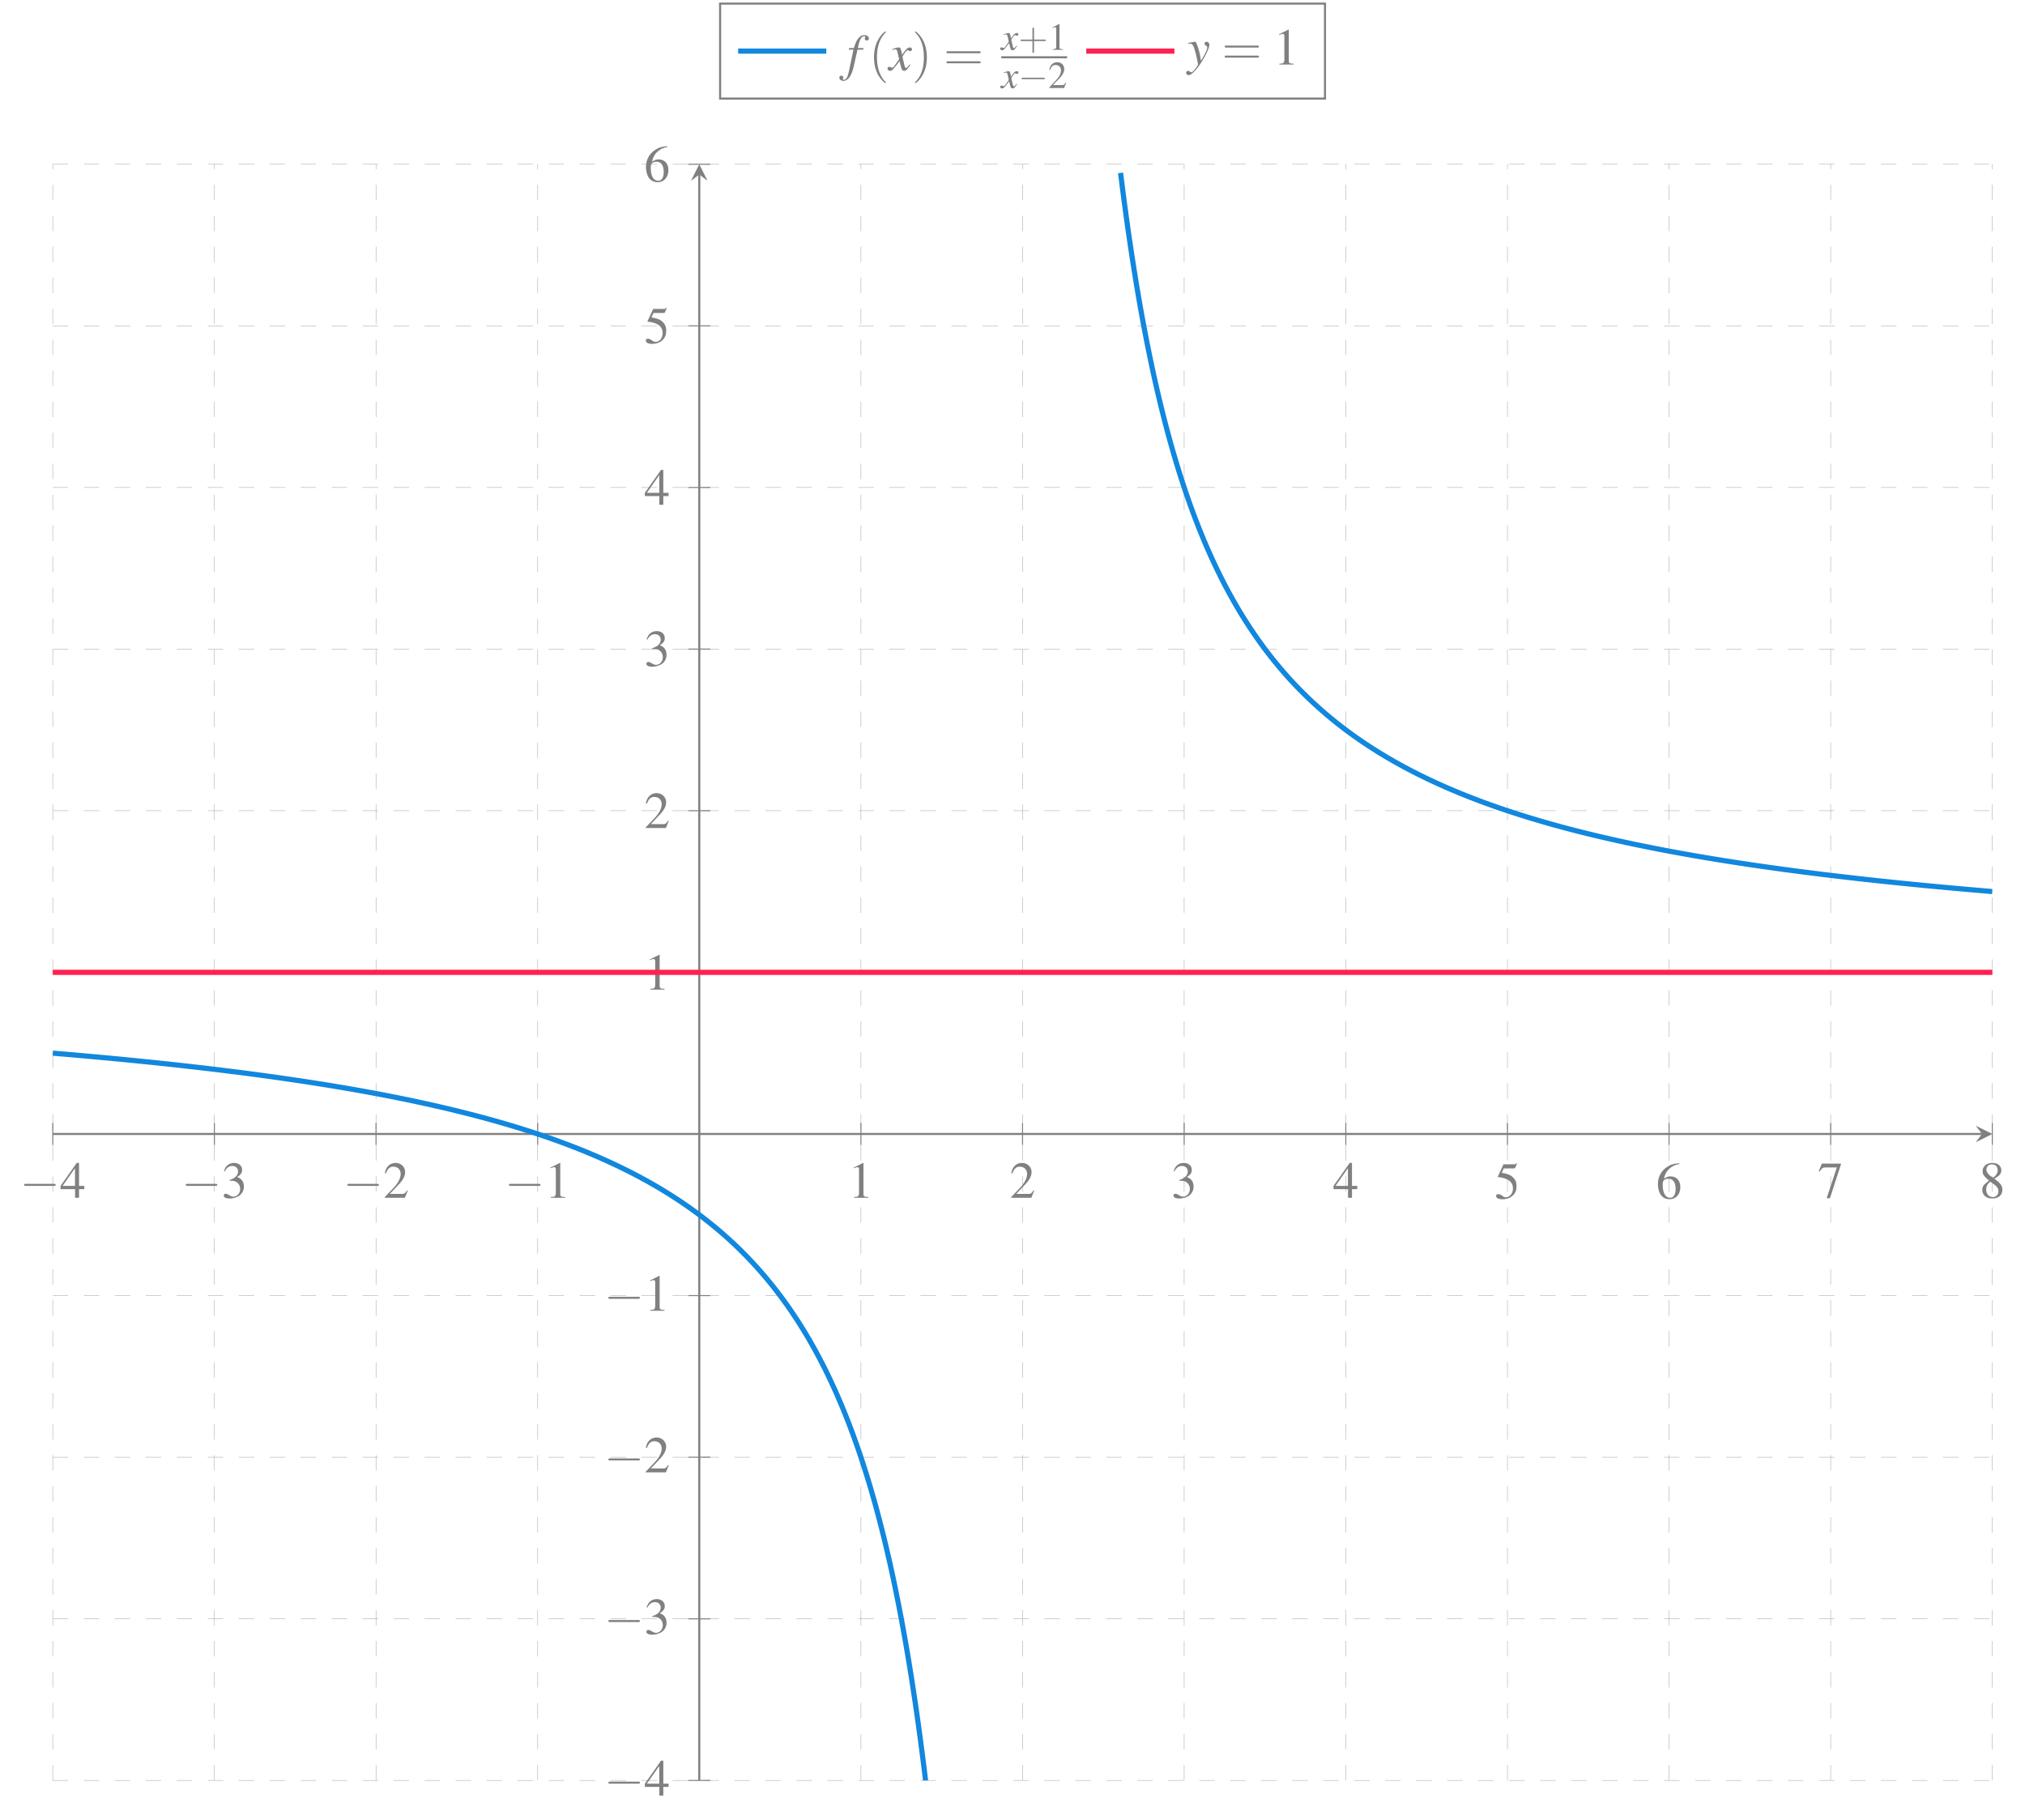 <?xml version="1.0" encoding="UTF-8"?>
<svg xmlns="http://www.w3.org/2000/svg" xmlns:xlink="http://www.w3.org/1999/xlink" width="390.676" height="351.076" viewBox="0 0 390.676 351.076">
<defs>
<g>
<g id="glyph-0-0">
<path d="M 6.562 -2.297 C 6.734 -2.297 6.922 -2.297 6.922 -2.5 C 6.922 -2.688 6.734 -2.688 6.562 -2.688 L 1.172 -2.688 C 1 -2.688 0.828 -2.688 0.828 -2.5 C 0.828 -2.297 1 -2.297 1.172 -2.297 Z M 6.562 -2.297 "/>
</g>
<g id="glyph-1-0">
<path d="M 4.703 -2.297 L 3.688 -2.297 L 3.688 -6.734 L 3.25 -6.734 L 0.125 -2.297 L 0.125 -1.672 L 2.922 -1.672 L 2.922 0 L 3.688 0 L 3.688 -1.672 L 4.703 -1.672 Z M 2.906 -2.297 L 0.516 -2.297 L 2.906 -5.719 Z M 2.906 -2.297 "/>
</g>
<g id="glyph-1-1">
<path d="M 1.531 -3.297 C 2.109 -3.297 2.344 -3.266 2.578 -3.188 C 3.203 -2.953 3.594 -2.391 3.594 -1.703 C 3.594 -0.875 3.016 -0.219 2.281 -0.219 C 2.016 -0.219 1.812 -0.297 1.453 -0.531 C 1.141 -0.703 0.984 -0.781 0.812 -0.781 C 0.578 -0.781 0.422 -0.641 0.422 -0.422 C 0.422 -0.078 0.859 0.141 1.562 0.141 C 2.328 0.141 3.109 -0.125 3.578 -0.531 C 4.047 -0.938 4.312 -1.516 4.312 -2.188 C 4.312 -2.688 4.141 -3.156 3.859 -3.469 C 3.656 -3.688 3.469 -3.812 3.031 -4 C 3.719 -4.469 3.969 -4.828 3.969 -5.375 C 3.969 -6.188 3.328 -6.734 2.406 -6.734 C 1.906 -6.734 1.469 -6.562 1.109 -6.25 C 0.812 -5.984 0.672 -5.719 0.453 -5.125 L 0.594 -5.078 C 1 -5.812 1.453 -6.141 2.078 -6.141 C 2.734 -6.141 3.188 -5.703 3.188 -5.078 C 3.188 -4.719 3.031 -4.359 2.781 -4.109 C 2.484 -3.812 2.203 -3.656 1.531 -3.422 Z M 1.531 -3.297 "/>
</g>
<g id="glyph-1-2">
<path d="M 4.734 -1.359 L 4.609 -1.422 C 4.234 -0.844 4.109 -0.75 3.656 -0.75 L 1.281 -0.75 L 2.953 -2.516 C 3.844 -3.438 4.234 -4.203 4.234 -4.969 C 4.234 -5.969 3.422 -6.734 2.375 -6.734 C 1.828 -6.734 1.312 -6.516 0.953 -6.125 C 0.625 -5.781 0.484 -5.469 0.312 -4.75 L 0.516 -4.703 C 0.922 -5.688 1.281 -6 1.969 -6 C 2.797 -6 3.375 -5.438 3.375 -4.594 C 3.375 -3.812 2.906 -2.891 2.078 -2 L 0.297 -0.125 L 0.297 0 L 4.188 0 Z M 4.734 -1.359 "/>
</g>
<g id="glyph-1-3">
<path d="M 2.906 -6.734 L 1.109 -5.828 L 1.109 -5.688 C 1.219 -5.734 1.328 -5.781 1.375 -5.797 C 1.562 -5.875 1.719 -5.906 1.828 -5.906 C 2.031 -5.906 2.125 -5.766 2.125 -5.438 L 2.125 -0.922 C 2.125 -0.594 2.047 -0.375 1.891 -0.281 C 1.734 -0.188 1.594 -0.156 1.172 -0.156 L 1.172 0 L 3.922 0 L 3.922 -0.156 C 3.141 -0.156 2.984 -0.266 2.984 -0.734 L 2.984 -6.719 Z M 2.906 -6.734 "/>
</g>
<g id="glyph-1-4">
<path d="M 1.797 -5.812 L 3.766 -5.812 C 3.922 -5.812 3.953 -5.828 3.984 -5.906 L 4.359 -6.781 L 4.281 -6.859 C 4.125 -6.656 4.031 -6.594 3.812 -6.594 L 1.734 -6.594 L 0.641 -4.234 C 0.641 -4.219 0.641 -4.203 0.641 -4.188 C 0.641 -4.141 0.672 -4.109 0.75 -4.109 C 1.078 -4.109 1.469 -4.031 1.891 -3.906 C 3.031 -3.531 3.562 -2.922 3.562 -1.938 C 3.562 -0.984 2.953 -0.234 2.172 -0.234 C 1.969 -0.234 1.797 -0.297 1.5 -0.516 C 1.188 -0.75 0.953 -0.844 0.75 -0.844 C 0.453 -0.844 0.312 -0.734 0.312 -0.484 C 0.312 -0.094 0.781 0.141 1.531 0.141 C 2.375 0.141 3.094 -0.125 3.594 -0.641 C 4.047 -1.094 4.25 -1.656 4.25 -2.406 C 4.25 -3.125 4.062 -3.594 3.562 -4.094 C 3.125 -4.531 2.562 -4.75 1.391 -4.969 Z M 1.797 -5.812 "/>
</g>
<g id="glyph-1-5">
<path d="M 4.453 -6.812 C 3.312 -6.719 2.734 -6.531 2 -6.016 C 0.922 -5.25 0.344 -4.109 0.344 -2.781 C 0.344 -1.906 0.609 -1.031 1.031 -0.531 C 1.422 -0.094 1.953 0.141 2.578 0.141 C 3.812 0.141 4.672 -0.812 4.672 -2.188 C 4.672 -3.453 3.938 -4.266 2.797 -4.266 C 2.359 -4.266 2.141 -4.203 1.516 -3.812 C 1.781 -5.328 2.906 -6.406 4.469 -6.656 Z M 2.406 -3.812 C 3.266 -3.812 3.766 -3.094 3.766 -1.844 C 3.766 -0.75 3.375 -0.141 2.688 -0.141 C 1.797 -0.141 1.266 -1.078 1.266 -2.625 C 1.266 -3.125 1.344 -3.406 1.547 -3.562 C 1.75 -3.719 2.062 -3.812 2.406 -3.812 Z M 2.406 -3.812 "/>
</g>
<g id="glyph-1-6">
<path d="M 4.469 -6.594 L 0.781 -6.594 L 0.203 -5.141 L 0.375 -5.047 C 0.797 -5.734 0.984 -5.859 1.531 -5.859 L 3.688 -5.859 L 1.719 0.078 L 2.359 0.078 L 4.469 -6.438 Z M 4.469 -6.594 "/>
</g>
<g id="glyph-1-7">
<path d="M 2.891 -3.703 C 3.875 -4.234 4.234 -4.641 4.234 -5.328 C 4.234 -6.141 3.516 -6.734 2.516 -6.734 C 1.422 -6.734 0.625 -6.078 0.625 -5.156 C 0.625 -4.516 0.812 -4.234 1.859 -3.312 C 0.781 -2.5 0.562 -2.188 0.562 -1.5 C 0.562 -0.531 1.344 0.141 2.469 0.141 C 3.672 0.141 4.438 -0.516 4.438 -1.547 C 4.438 -2.312 4.094 -2.797 2.891 -3.703 Z M 2.719 -2.672 C 3.438 -2.156 3.672 -1.797 3.672 -1.234 C 3.672 -0.594 3.234 -0.141 2.578 -0.141 C 1.828 -0.141 1.312 -0.719 1.312 -1.578 C 1.312 -2.219 1.531 -2.641 2.109 -3.109 Z M 2.609 -3.875 C 1.719 -4.453 1.359 -4.922 1.359 -5.469 C 1.359 -6.047 1.797 -6.453 2.438 -6.453 C 3.109 -6.453 3.531 -6.016 3.531 -5.328 C 3.531 -4.766 3.266 -4.312 2.688 -3.938 C 2.641 -3.906 2.641 -3.906 2.609 -3.875 Z M 2.609 -3.875 "/>
</g>
<g id="glyph-2-0">
<path d="M 0.344 -3.953 L 1.25 -3.953 L 0.375 0.234 C 0.156 1.312 -0.172 1.859 -0.594 1.859 C -0.719 1.859 -0.797 1.781 -0.797 1.688 C -0.797 1.672 -0.781 1.641 -0.75 1.578 C -0.719 1.531 -0.703 1.484 -0.703 1.422 C -0.703 1.219 -0.891 1.047 -1.094 1.047 C -1.312 1.047 -1.469 1.219 -1.469 1.453 C -1.469 1.797 -1.109 2.062 -0.672 2.062 C 0.203 2.062 0.906 1.078 1.312 -0.75 L 2.031 -3.953 L 3.125 -3.953 L 3.188 -4.266 L 2.109 -4.266 C 2.391 -5.828 2.766 -6.547 3.312 -6.547 C 3.453 -6.547 3.531 -6.484 3.531 -6.422 C 3.531 -6.391 3.531 -6.375 3.5 -6.312 C 3.453 -6.234 3.438 -6.188 3.438 -6.109 C 3.438 -5.875 3.594 -5.719 3.812 -5.719 C 4.031 -5.719 4.234 -5.891 4.234 -6.109 C 4.234 -6.484 3.859 -6.766 3.375 -6.766 C 2.875 -6.766 2.5 -6.547 2.141 -6.078 C 1.828 -5.688 1.641 -5.219 1.328 -4.266 L 0.422 -4.266 Z M 0.344 -3.953 "/>
</g>
<g id="glyph-2-1">
<path d="M 4 -1.109 C 3.922 -1.016 3.875 -0.953 3.781 -0.844 C 3.562 -0.531 3.438 -0.438 3.328 -0.438 C 3.188 -0.438 3.094 -0.562 3.016 -0.844 C 3 -0.922 2.984 -0.984 2.984 -1.016 C 2.734 -2.031 2.625 -2.484 2.625 -2.625 C 3.062 -3.406 3.422 -3.844 3.594 -3.844 C 3.656 -3.844 3.734 -3.812 3.844 -3.766 C 3.953 -3.688 4.031 -3.672 4.109 -3.672 C 4.312 -3.672 4.453 -3.812 4.453 -4.031 C 4.453 -4.234 4.281 -4.391 4.047 -4.391 C 3.609 -4.391 3.234 -4.031 2.547 -2.969 L 2.438 -3.516 C 2.297 -4.203 2.188 -4.391 1.906 -4.391 C 1.688 -4.391 1.359 -4.312 0.75 -4.109 L 0.641 -4.062 L 0.672 -3.922 C 1.062 -4 1.141 -4.031 1.234 -4.031 C 1.484 -4.031 1.547 -3.938 1.688 -3.344 L 1.969 -2.109 L 1.156 -0.953 C 0.953 -0.641 0.75 -0.469 0.641 -0.469 C 0.594 -0.469 0.484 -0.5 0.391 -0.562 C 0.266 -0.625 0.156 -0.656 0.062 -0.656 C -0.125 -0.656 -0.266 -0.516 -0.266 -0.312 C -0.266 -0.047 -0.062 0.109 0.234 0.109 C 0.531 0.109 0.656 0.016 1.156 -0.594 C 1.422 -0.906 1.641 -1.172 2.047 -1.75 L 2.359 -0.562 C 2.484 -0.047 2.609 0.109 2.938 0.109 C 3.312 0.109 3.562 -0.125 4.141 -1.031 Z M 4 -1.109 "/>
</g>
<g id="glyph-2-2">
<path d="M 0.156 -3.984 C 0.281 -4.016 0.344 -4.031 0.453 -4.031 C 1.031 -4.031 1.172 -3.781 1.641 -2.062 C 1.797 -1.422 2.047 -0.25 2.047 -0.078 C 2.047 0.078 1.984 0.234 1.828 0.422 C 1.531 0.828 1.328 1.094 1.219 1.203 C 1 1.422 0.891 1.5 0.75 1.5 C 0.703 1.5 0.625 1.469 0.516 1.391 C 0.375 1.281 0.266 1.219 0.156 1.219 C -0.062 1.219 -0.234 1.391 -0.234 1.609 C -0.234 1.859 -0.016 2.047 0.266 2.047 C 0.906 2.047 2.219 0.562 3.297 -1.422 C 3.969 -2.641 4.25 -3.359 4.25 -3.844 C 4.25 -4.141 4 -4.391 3.703 -4.391 C 3.469 -4.391 3.312 -4.25 3.312 -4.031 C 3.312 -3.875 3.391 -3.766 3.594 -3.641 C 3.781 -3.531 3.844 -3.438 3.844 -3.297 C 3.844 -2.906 3.484 -2.125 2.625 -0.719 L 2.438 -1.875 C 2.281 -2.75 1.719 -4.391 1.578 -4.391 L 1.531 -4.391 C 1.531 -4.391 1.484 -4.391 1.453 -4.391 C 1.359 -4.375 1 -4.312 0.469 -4.219 C 0.422 -4.203 0.297 -4.172 0.156 -4.156 Z M 0.156 -3.984 "/>
</g>
<g id="glyph-3-0">
<path d="M 3.297 2.391 C 3.297 2.359 3.297 2.344 3.125 2.172 C 1.891 0.922 1.562 -0.969 1.562 -2.5 C 1.562 -4.234 1.938 -5.969 3.172 -7.203 C 3.297 -7.328 3.297 -7.344 3.297 -7.375 C 3.297 -7.453 3.266 -7.484 3.203 -7.484 C 3.094 -7.484 2.203 -6.797 1.609 -5.531 C 1.109 -4.438 0.984 -3.328 0.984 -2.5 C 0.984 -1.719 1.094 -0.516 1.641 0.625 C 2.25 1.844 3.094 2.5 3.203 2.5 C 3.266 2.5 3.297 2.469 3.297 2.391 Z M 3.297 2.391 "/>
</g>
<g id="glyph-3-1">
<path d="M 2.875 -2.5 C 2.875 -3.266 2.766 -4.469 2.219 -5.609 C 1.625 -6.828 0.766 -7.484 0.672 -7.484 C 0.609 -7.484 0.562 -7.438 0.562 -7.375 C 0.562 -7.344 0.562 -7.328 0.75 -7.141 C 1.734 -6.156 2.297 -4.578 2.297 -2.5 C 2.297 -0.781 1.938 0.969 0.703 2.219 C 0.562 2.344 0.562 2.359 0.562 2.391 C 0.562 2.453 0.609 2.5 0.672 2.5 C 0.766 2.5 1.672 1.812 2.25 0.547 C 2.766 -0.547 2.875 -1.656 2.875 -2.5 Z M 2.875 -2.5 "/>
</g>
<g id="glyph-3-2">
<path d="M 6.844 -3.266 C 7 -3.266 7.188 -3.266 7.188 -3.453 C 7.188 -3.656 7 -3.656 6.859 -3.656 L 0.891 -3.656 C 0.75 -3.656 0.562 -3.656 0.562 -3.453 C 0.562 -3.266 0.75 -3.266 0.891 -3.266 Z M 6.859 -1.328 C 7 -1.328 7.188 -1.328 7.188 -1.531 C 7.188 -1.719 7 -1.719 6.844 -1.719 L 0.891 -1.719 C 0.75 -1.719 0.562 -1.719 0.562 -1.531 C 0.562 -1.328 0.75 -1.328 0.891 -1.328 Z M 6.859 -1.328 "/>
</g>
<g id="glyph-4-0">
<path d="M 2.969 -0.812 C 2.906 -0.75 2.875 -0.703 2.797 -0.625 C 2.641 -0.391 2.547 -0.328 2.469 -0.328 C 2.359 -0.328 2.281 -0.422 2.234 -0.625 C 2.219 -0.688 2.219 -0.734 2.203 -0.75 C 2.016 -1.5 1.938 -1.844 1.938 -1.953 C 2.266 -2.516 2.531 -2.844 2.656 -2.844 C 2.703 -2.844 2.766 -2.812 2.844 -2.781 C 2.922 -2.734 2.984 -2.719 3.031 -2.719 C 3.188 -2.719 3.297 -2.828 3.297 -2.984 C 3.297 -3.141 3.172 -3.25 3 -3.25 C 2.672 -3.25 2.391 -2.984 1.875 -2.203 L 1.797 -2.609 C 1.703 -3.109 1.609 -3.25 1.422 -3.25 C 1.25 -3.25 1 -3.188 0.547 -3.031 L 0.469 -3.016 L 0.5 -2.891 C 0.781 -2.969 0.844 -2.984 0.922 -2.984 C 1.094 -2.984 1.141 -2.906 1.25 -2.469 L 1.453 -1.562 L 0.859 -0.703 C 0.703 -0.484 0.562 -0.344 0.484 -0.344 C 0.438 -0.344 0.359 -0.375 0.281 -0.406 C 0.188 -0.469 0.109 -0.484 0.047 -0.484 C -0.094 -0.484 -0.203 -0.375 -0.203 -0.234 C -0.203 -0.031 -0.047 0.078 0.172 0.078 C 0.391 0.078 0.484 0.016 0.859 -0.438 C 1.047 -0.672 1.203 -0.875 1.516 -1.297 L 1.734 -0.406 C 1.844 -0.031 1.938 0.078 2.172 0.078 C 2.453 0.078 2.641 -0.094 3.062 -0.766 Z M 2.969 -0.812 "/>
</g>
<g id="glyph-5-0">
<path d="M 3.016 -1.703 L 5.078 -1.703 C 5.172 -1.703 5.312 -1.703 5.312 -1.844 C 5.312 -1.984 5.172 -1.984 5.078 -1.984 L 3.016 -1.984 L 3.016 -4.062 C 3.016 -4.156 3.016 -4.297 2.875 -4.297 C 2.719 -4.297 2.719 -4.156 2.719 -4.062 L 2.719 -1.984 L 0.656 -1.984 C 0.547 -1.984 0.406 -1.984 0.406 -1.844 C 0.406 -1.703 0.547 -1.703 0.656 -1.703 L 2.719 -1.703 L 2.719 0.375 C 2.719 0.469 2.719 0.609 2.875 0.609 C 3.016 0.609 3.016 0.469 3.016 0.375 Z M 3.016 -1.703 "/>
</g>
<g id="glyph-6-0">
<path d="M 2.141 -4.984 L 0.812 -4.312 L 0.812 -4.219 C 0.906 -4.25 0.984 -4.281 1.016 -4.297 C 1.156 -4.344 1.281 -4.375 1.344 -4.375 C 1.5 -4.375 1.578 -4.266 1.578 -4.031 L 1.578 -0.688 C 1.578 -0.438 1.516 -0.266 1.391 -0.203 C 1.281 -0.141 1.188 -0.125 0.875 -0.109 L 0.875 0 L 2.906 0 L 2.906 -0.109 C 2.328 -0.125 2.203 -0.188 2.203 -0.547 L 2.203 -4.969 Z M 2.141 -4.984 "/>
</g>
<g id="glyph-6-1">
<path d="M 3.5 -1.016 L 3.406 -1.047 C 3.141 -0.625 3.031 -0.562 2.703 -0.562 L 0.938 -0.562 L 2.188 -1.859 C 2.844 -2.547 3.125 -3.109 3.125 -3.688 C 3.125 -4.422 2.531 -4.984 1.766 -4.984 C 1.359 -4.984 0.969 -4.828 0.703 -4.531 C 0.469 -4.281 0.359 -4.047 0.234 -3.516 L 0.391 -3.484 C 0.672 -4.203 0.938 -4.438 1.453 -4.438 C 2.078 -4.438 2.5 -4.016 2.5 -3.406 C 2.5 -2.828 2.156 -2.141 1.531 -1.484 L 0.219 -0.094 L 0.219 0 L 3.094 0 Z M 3.5 -1.016 "/>
</g>
<g id="glyph-7-0">
<path d="M 4.859 -1.703 C 4.984 -1.703 5.125 -1.703 5.125 -1.844 C 5.125 -1.984 4.984 -1.984 4.859 -1.984 L 0.875 -1.984 C 0.75 -1.984 0.609 -1.984 0.609 -1.844 C 0.609 -1.703 0.75 -1.703 0.875 -1.703 Z M 4.859 -1.703 "/>
</g>
</g>
<clipPath id="clip-0">
<path clip-rule="nonzero" d="M 10.184 31.688 L 384.371 31.688 L 384.371 343.508 L 10.184 343.508 Z M 10.184 31.688 "/>
</clipPath>
<clipPath id="clip-1">
<path clip-rule="nonzero" d="M 10.184 187 L 384.371 187 L 384.371 189 L 10.184 189 Z M 10.184 187 "/>
</clipPath>
</defs>
<path fill="none" stroke-width="0.1" stroke-linecap="butt" stroke-linejoin="miter" stroke="rgb(70%, 70%, 70%)" stroke-opacity="1" stroke-dasharray="2.989 2.989" stroke-miterlimit="10" d="M 0.002 27.311 L 0.002 339.132 M 31.181 27.311 L 31.181 339.132 M 62.365 27.311 L 62.365 339.132 M 93.548 27.311 L 93.548 339.132 M 155.912 27.311 L 155.912 339.132 M 187.095 27.311 L 187.095 339.132 M 218.275 27.311 L 218.275 339.132 M 249.459 27.311 L 249.459 339.132 M 280.642 27.311 L 280.642 339.132 M 311.822 27.311 L 311.822 339.132 M 343.005 27.311 L 343.005 339.132 M 374.189 27.311 L 374.189 339.132 " transform="matrix(1, 0, 0, -1, 10.182, 370.819)"/>
<path fill="none" stroke-width="0.1" stroke-linecap="butt" stroke-linejoin="miter" stroke="rgb(70%, 70%, 70%)" stroke-opacity="1" stroke-dasharray="2.989 2.989" stroke-miterlimit="10" d="M 0.002 27.311 L 374.189 27.311 M 0.002 58.491 L 374.189 58.491 M 0.002 89.674 L 374.189 89.674 M 0.002 120.858 L 374.189 120.858 M 0.002 183.221 L 374.189 183.221 M 0.002 214.405 L 374.189 214.405 M 0.002 245.585 L 374.189 245.585 M 0.002 276.768 L 374.189 276.768 M 0.002 307.952 L 374.189 307.952 M 0.002 339.132 L 374.189 339.132 " transform="matrix(1, 0, 0, -1, 10.182, 370.819)"/>
<path fill="none" stroke-width="0.199" stroke-linecap="butt" stroke-linejoin="miter" stroke="rgb(50%, 50%, 50%)" stroke-opacity="1" stroke-miterlimit="10" d="M 0.002 149.913 L 0.002 154.163 M 31.181 149.913 L 31.181 154.163 M 62.365 149.913 L 62.365 154.163 M 93.548 149.913 L 93.548 154.163 M 155.912 149.913 L 155.912 154.163 M 187.095 149.913 L 187.095 154.163 M 218.275 149.913 L 218.275 154.163 M 249.459 149.913 L 249.459 154.163 M 280.642 149.913 L 280.642 154.163 M 311.822 149.913 L 311.822 154.163 M 343.005 149.913 L 343.005 154.163 M 374.189 149.913 L 374.189 154.163 " transform="matrix(1, 0, 0, -1, 10.182, 370.819)"/>
<path fill="none" stroke-width="0.199" stroke-linecap="butt" stroke-linejoin="miter" stroke="rgb(50%, 50%, 50%)" stroke-opacity="1" stroke-miterlimit="10" d="M 122.603 27.311 L 126.853 27.311 M 122.603 58.491 L 126.853 58.491 M 122.603 89.674 L 126.853 89.674 M 122.603 120.858 L 126.853 120.858 M 122.603 183.221 L 126.853 183.221 M 122.603 214.405 L 126.853 214.405 M 122.603 245.585 L 126.853 245.585 M 122.603 276.768 L 126.853 276.768 M 122.603 307.952 L 126.853 307.952 M 122.603 339.132 L 126.853 339.132 " transform="matrix(1, 0, 0, -1, 10.182, 370.819)"/>
<path fill="none" stroke-width="0.399" stroke-linecap="butt" stroke-linejoin="miter" stroke="rgb(50%, 50%, 50%)" stroke-opacity="1" stroke-miterlimit="10" d="M 0.002 152.038 L 372.197 152.038 " transform="matrix(1, 0, 0, -1, 10.182, 370.819)"/>
<path fill-rule="nonzero" fill="rgb(50%, 50%, 50%)" fill-opacity="1" d="M 384.371 218.781 L 381.18 217.188 L 382.379 218.781 L 381.18 220.375 "/>
<path fill="none" stroke-width="0.399" stroke-linecap="butt" stroke-linejoin="miter" stroke="rgb(50%, 50%, 50%)" stroke-opacity="1" stroke-miterlimit="10" d="M 124.728 27.311 L 124.728 337.139 " transform="matrix(1, 0, 0, -1, 10.182, 370.819)"/>
<path fill-rule="nonzero" fill="rgb(50%, 50%, 50%)" fill-opacity="1" d="M 134.91 31.688 L 133.316 34.875 L 134.91 33.68 L 136.504 34.875 "/>
<g fill="rgb(50%, 50%, 50%)" fill-opacity="1">
<use xlink:href="#glyph-0-0" x="3.821" y="231.093"/>
</g>
<g fill="rgb(50%, 50%, 50%)" fill-opacity="1">
<use xlink:href="#glyph-1-0" x="11.561" y="231.093"/>
</g>
<g fill="rgb(50%, 50%, 50%)" fill-opacity="1">
<use xlink:href="#glyph-0-0" x="35.002" y="231.093"/>
</g>
<g fill="rgb(50%, 50%, 50%)" fill-opacity="1">
<use xlink:href="#glyph-1-1" x="42.743" y="231.093"/>
</g>
<g fill="rgb(50%, 50%, 50%)" fill-opacity="1">
<use xlink:href="#glyph-0-0" x="66.184" y="231.093"/>
</g>
<g fill="rgb(50%, 50%, 50%)" fill-opacity="1">
<use xlink:href="#glyph-1-2" x="73.925" y="231.093"/>
</g>
<g fill="rgb(50%, 50%, 50%)" fill-opacity="1">
<use xlink:href="#glyph-0-0" x="97.366" y="231.093"/>
</g>
<g fill="rgb(50%, 50%, 50%)" fill-opacity="1">
<use xlink:href="#glyph-1-3" x="105.107" y="231.093"/>
</g>
<g fill="rgb(50%, 50%, 50%)" fill-opacity="1">
<use xlink:href="#glyph-1-3" x="163.6" y="231.093"/>
</g>
<g fill="rgb(50%, 50%, 50%)" fill-opacity="1">
<use xlink:href="#glyph-1-2" x="194.782" y="231.093"/>
</g>
<g fill="rgb(50%, 50%, 50%)" fill-opacity="1">
<use xlink:href="#glyph-1-1" x="225.964" y="231.093"/>
</g>
<g fill="rgb(50%, 50%, 50%)" fill-opacity="1">
<use xlink:href="#glyph-1-0" x="257.146" y="231.093"/>
</g>
<g fill="rgb(50%, 50%, 50%)" fill-opacity="1">
<use xlink:href="#glyph-1-4" x="288.328" y="231.232"/>
</g>
<g fill="rgb(50%, 50%, 50%)" fill-opacity="1">
<use xlink:href="#glyph-1-5" x="319.51" y="231.232"/>
</g>
<g fill="rgb(50%, 50%, 50%)" fill-opacity="1">
<use xlink:href="#glyph-1-6" x="350.692" y="231.093"/>
</g>
<g fill="rgb(50%, 50%, 50%)" fill-opacity="1">
<use xlink:href="#glyph-1-7" x="381.874" y="231.093"/>
</g>
<g fill="rgb(50%, 50%, 50%)" fill-opacity="1">
<use xlink:href="#glyph-0-0" x="116.541" y="346.429"/>
</g>
<g fill="rgb(50%, 50%, 50%)" fill-opacity="1">
<use xlink:href="#glyph-1-0" x="124.282" y="346.429"/>
</g>
<g fill="rgb(50%, 50%, 50%)" fill-opacity="1">
<use xlink:href="#glyph-0-0" x="116.541" y="315.247"/>
</g>
<g fill="rgb(50%, 50%, 50%)" fill-opacity="1">
<use xlink:href="#glyph-1-1" x="124.282" y="315.247"/>
</g>
<g fill="rgb(50%, 50%, 50%)" fill-opacity="1">
<use xlink:href="#glyph-0-0" x="116.541" y="284.065"/>
</g>
<g fill="rgb(50%, 50%, 50%)" fill-opacity="1">
<use xlink:href="#glyph-1-2" x="124.282" y="284.065"/>
</g>
<g fill="rgb(50%, 50%, 50%)" fill-opacity="1">
<use xlink:href="#glyph-0-0" x="116.541" y="252.883"/>
</g>
<g fill="rgb(50%, 50%, 50%)" fill-opacity="1">
<use xlink:href="#glyph-1-3" x="124.282" y="252.883"/>
</g>
<g fill="rgb(50%, 50%, 50%)" fill-opacity="1">
<use xlink:href="#glyph-1-3" x="124.282" y="190.933"/>
</g>
<g fill="rgb(50%, 50%, 50%)" fill-opacity="1">
<use xlink:href="#glyph-1-2" x="124.282" y="159.751"/>
</g>
<g fill="rgb(50%, 50%, 50%)" fill-opacity="1">
<use xlink:href="#glyph-1-1" x="124.282" y="128.492"/>
</g>
<g fill="rgb(50%, 50%, 50%)" fill-opacity="1">
<use xlink:href="#glyph-1-0" x="124.282" y="97.387"/>
</g>
<g fill="rgb(50%, 50%, 50%)" fill-opacity="1">
<use xlink:href="#glyph-1-4" x="124.282" y="66.198"/>
</g>
<g fill="rgb(50%, 50%, 50%)" fill-opacity="1">
<use xlink:href="#glyph-1-5" x="124.282" y="35.016"/>
</g>
<g clip-path="url(#clip-0)">
<path fill="none" stroke-width="0.996" stroke-linecap="butt" stroke-linejoin="miter" stroke="rgb(6.699%, 52.899%, 87.099%)" stroke-opacity="1" stroke-miterlimit="10" d="M 0.002 167.631 L 0.373 167.6 L 0.748 167.569 L 1.123 167.534 L 2.998 167.378 L 3.373 167.342 L 3.744 167.311 L 4.119 167.28 L 4.494 167.245 L 4.869 167.214 L 5.244 167.178 L 5.994 167.116 L 6.744 167.046 L 7.115 167.014 L 7.865 166.944 L 8.24 166.913 L 9.74 166.772 L 10.115 166.741 L 10.486 166.702 L 10.861 166.671 L 11.236 166.635 L 11.611 166.596 L 13.486 166.421 L 13.857 166.381 L 14.607 166.311 L 14.982 166.272 L 15.357 166.237 L 15.732 166.198 L 16.107 166.163 L 16.482 166.124 L 16.853 166.085 L 17.228 166.049 L 18.353 165.932 L 18.728 165.897 L 19.853 165.78 L 20.224 165.741 L 20.974 165.663 L 21.349 165.62 L 22.474 165.503 L 22.849 165.46 L 23.224 165.421 L 23.595 165.381 L 24.345 165.296 L 24.72 165.256 L 25.095 165.214 L 25.47 165.174 L 26.595 165.046 L 26.966 165.003 L 29.591 164.702 L 29.966 164.655 L 30.338 164.612 L 30.713 164.569 L 31.088 164.522 L 31.463 164.479 L 32.213 164.385 L 32.588 164.342 L 33.338 164.249 L 33.709 164.202 L 36.334 163.874 L 36.705 163.823 L 37.455 163.729 L 38.205 163.628 L 38.58 163.581 L 39.705 163.428 L 40.076 163.381 L 40.451 163.331 L 40.826 163.276 L 42.326 163.073 L 42.701 163.018 L 43.076 162.967 L 43.447 162.913 L 43.822 162.862 L 44.572 162.753 L 44.947 162.702 L 46.072 162.538 L 46.447 162.479 L 46.818 162.424 L 47.568 162.315 L 47.943 162.256 L 48.318 162.202 L 48.693 162.143 L 49.068 162.089 L 49.818 161.971 L 50.189 161.913 L 52.064 161.62 L 52.439 161.557 L 52.814 161.499 L 53.189 161.436 L 53.56 161.378 L 56.185 160.94 L 56.556 160.874 L 56.931 160.811 L 57.681 160.678 L 58.056 160.616 L 59.556 160.35 L 59.927 160.284 L 60.302 160.214 L 60.677 160.147 L 61.052 160.077 L 61.427 160.01 L 62.927 159.729 L 63.298 159.659 L 63.673 159.585 L 64.048 159.514 L 64.423 159.44 L 64.798 159.37 L 66.298 159.073 L 66.67 158.999 L 67.045 158.921 L 67.42 158.846 L 67.795 158.768 L 68.17 158.694 L 69.67 158.381 L 70.041 158.299 L 70.416 158.221 L 73.041 157.647 L 73.412 157.561 L 75.662 157.046 L 76.037 156.956 L 76.408 156.866 L 77.908 156.506 L 79.408 156.131 L 79.779 156.038 L 80.154 155.944 L 80.529 155.846 L 80.904 155.753 L 81.654 155.557 L 82.029 155.456 L 82.404 155.358 L 82.779 155.256 L 83.15 155.159 L 83.525 155.057 L 83.9 154.952 L 84.275 154.85 L 84.65 154.745 L 85.025 154.643 L 85.775 154.432 L 86.15 154.323 L 86.521 154.217 L 87.646 153.889 L 88.021 153.776 L 88.396 153.667 L 89.521 153.327 L 89.892 153.21 L 90.267 153.096 L 90.642 152.979 L 91.017 152.858 L 91.392 152.741 L 92.892 152.256 L 93.263 152.131 L 94.388 151.756 L 95.513 151.37 L 95.888 151.237 L 96.259 151.108 L 96.634 150.975 L 97.009 150.839 L 97.384 150.706 L 98.134 150.432 L 99.259 150.01 L 99.63 149.87 L 100.755 149.436 L 101.88 148.991 L 102.63 148.686 L 103.002 148.534 L 103.752 148.221 L 105.252 147.581 L 105.627 147.417 L 106.002 147.249 L 106.373 147.085 L 106.748 146.917 L 107.873 146.401 L 108.623 146.049 L 109.373 145.69 L 109.744 145.506 L 110.494 145.139 L 111.244 144.764 L 111.994 144.381 L 112.369 144.186 L 112.744 143.987 L 113.115 143.792 L 114.24 143.182 L 114.615 142.975 L 115.74 142.342 L 116.111 142.124 L 116.486 141.909 L 117.611 141.241 L 118.736 140.549 L 119.111 140.315 L 119.482 140.077 L 120.232 139.592 L 120.982 139.1 L 121.732 138.592 L 122.482 138.077 L 122.853 137.811 L 123.228 137.546 L 123.603 137.276 L 124.353 136.729 L 125.103 136.167 L 125.478 135.881 L 125.853 135.592 L 126.224 135.296 L 126.974 134.702 L 127.349 134.397 L 127.724 134.089 L 128.099 133.776 L 128.474 133.46 L 128.849 133.139 L 129.224 132.815 L 129.595 132.487 L 129.97 132.155 L 130.345 131.819 L 131.095 131.131 L 131.47 130.78 L 131.845 130.424 L 132.22 130.065 L 132.595 129.698 L 133.341 128.952 L 133.716 128.573 L 134.091 128.186 L 134.841 127.397 L 135.216 126.995 L 135.591 126.585 L 135.966 126.171 L 136.338 125.749 L 136.713 125.319 L 137.088 124.885 L 137.463 124.448 L 137.838 123.999 L 138.213 123.546 L 138.588 123.085 L 138.963 122.62 L 139.334 122.143 L 139.709 121.659 L 140.084 121.171 L 140.459 120.671 L 140.834 120.163 L 141.209 119.651 L 141.584 119.128 L 141.959 118.596 L 142.334 118.053 L 142.705 117.503 L 143.08 116.944 L 143.455 116.374 L 143.83 115.796 L 144.205 115.21 L 144.58 114.608 L 144.955 113.999 L 145.33 113.378 L 145.705 112.745 L 146.076 112.104 L 146.451 111.448 L 146.826 110.78 L 147.201 110.1 L 147.576 109.405 L 147.951 108.702 L 148.326 107.979 L 148.701 107.245 L 149.076 106.499 L 149.447 105.733 L 149.822 104.956 L 150.197 104.159 L 150.572 103.35 L 150.947 102.522 L 151.322 101.678 L 151.697 100.815 L 152.072 99.932 L 152.447 99.034 L 152.818 98.112 L 153.193 97.174 L 153.568 96.214 L 153.943 95.229 L 154.318 94.221 L 154.693 93.194 L 155.068 92.139 L 155.443 91.065 L 155.818 89.96 L 156.189 88.831 L 156.564 87.671 L 156.939 86.479 L 157.314 85.268 L 157.689 84.018 L 158.064 82.741 L 158.439 81.424 L 158.814 80.081 L 159.185 78.694 L 159.56 77.268 L 159.935 75.811 L 160.31 74.307 L 160.685 72.764 L 161.06 71.178 L 161.435 69.538 L 161.81 67.854 L 162.185 66.12 L 162.556 64.331 L 162.931 62.491 L 163.306 60.589 L 163.681 58.628 L 164.056 56.6 L 164.431 54.51 L 164.806 52.342 L 165.181 50.108 L 165.556 47.796 L 165.927 45.393 L 166.302 42.913 L 166.677 40.339 L 167.052 37.667 L 167.427 34.897 L 167.802 32.018 L 168.177 29.026 L 168.552 25.905 L 168.927 22.663 L 169.298 19.284 L 169.673 15.76 L 170.048 12.081 L 170.423 8.237 L 170.798 4.21 L 171.173 -0.001 M 206.006 337.456 L 206.381 334.456 L 206.756 331.581 L 207.131 328.803 L 207.506 326.128 L 207.881 323.557 L 208.256 321.073 L 208.631 318.678 L 209.002 316.358 L 209.377 314.12 L 209.752 311.956 L 210.127 309.862 L 210.502 307.835 L 210.877 305.878 L 211.252 303.971 L 211.627 302.132 L 212.002 300.342 L 212.373 298.604 L 212.748 296.921 L 213.123 295.284 L 213.498 293.694 L 213.873 292.151 L 214.248 290.651 L 214.623 289.186 L 214.998 287.764 L 215.373 286.378 L 215.744 285.03 L 216.119 283.717 L 216.494 282.436 L 216.869 281.186 L 217.244 279.975 L 217.619 278.784 L 217.994 277.628 L 218.369 276.495 L 218.74 275.389 L 219.115 274.311 L 219.49 273.26 L 219.865 272.229 L 220.24 271.225 L 220.615 270.241 L 220.99 269.28 L 221.365 268.339 L 221.74 267.421 L 222.111 266.518 L 222.486 265.635 L 222.861 264.776 L 223.236 263.928 L 223.611 263.1 L 223.986 262.292 L 224.361 261.495 L 224.736 260.717 L 225.111 259.952 L 225.482 259.206 L 225.857 258.471 L 226.232 257.749 L 226.607 257.042 L 226.982 256.35 L 227.357 255.671 L 227.732 255.003 L 228.107 254.346 L 228.482 253.702 L 228.853 253.069 L 229.228 252.448 L 229.603 251.839 L 229.978 251.241 L 230.353 250.651 L 230.728 250.073 L 231.103 249.503 L 231.478 248.944 L 231.853 248.393 L 232.224 247.854 L 232.599 247.323 L 232.974 246.799 L 233.349 246.284 L 233.724 245.776 L 234.099 245.28 L 234.474 244.788 L 234.849 244.303 L 235.224 243.831 L 235.595 243.362 L 235.97 242.901 L 236.345 242.448 L 236.72 241.999 L 237.47 241.124 L 237.845 240.698 L 238.22 240.276 L 238.591 239.862 L 238.966 239.452 L 239.341 239.049 L 239.716 238.651 L 240.091 238.26 L 240.466 237.874 L 240.841 237.495 L 241.216 237.12 L 241.591 236.749 L 241.963 236.381 L 242.338 236.022 L 242.713 235.667 L 243.088 235.315 L 243.838 234.628 L 244.588 233.956 L 244.963 233.631 L 245.334 233.307 L 245.709 232.987 L 246.084 232.671 L 246.459 232.358 L 246.834 232.049 L 247.209 231.745 L 247.584 231.444 L 247.959 231.147 L 248.334 230.854 L 248.705 230.565 L 249.455 229.995 L 250.205 229.44 L 250.58 229.167 L 250.955 228.897 L 251.33 228.631 L 251.705 228.37 L 252.076 228.108 L 252.451 227.85 L 252.826 227.596 L 253.576 227.096 L 253.951 226.85 L 254.326 226.608 L 255.076 226.131 L 255.447 225.897 L 255.822 225.663 L 256.197 225.432 L 256.947 224.979 L 257.322 224.756 L 258.072 224.319 L 258.443 224.104 L 258.818 223.889 L 259.193 223.678 L 260.318 223.057 L 260.693 222.854 L 261.443 222.456 L 261.814 222.26 L 262.564 221.87 L 262.939 221.682 L 263.314 221.491 L 263.689 221.303 L 264.814 220.753 L 265.185 220.573 L 265.56 220.397 L 265.935 220.217 L 266.31 220.046 L 266.685 219.87 L 267.06 219.698 L 268.185 219.194 L 268.556 219.03 L 269.306 218.702 L 270.056 218.381 L 271.556 217.756 L 271.927 217.604 L 272.302 217.456 L 272.677 217.303 L 273.052 217.155 L 273.427 217.01 L 273.802 216.862 L 274.552 216.573 L 274.927 216.432 L 275.298 216.292 L 275.673 216.151 L 276.048 216.014 L 276.423 215.874 L 276.798 215.737 L 277.923 215.339 L 278.295 215.206 L 278.67 215.073 L 279.795 214.686 L 281.295 214.186 L 281.666 214.065 L 282.791 213.702 L 284.666 213.116 L 285.037 213.003 L 285.787 212.776 L 286.162 212.667 L 286.537 212.553 L 287.662 212.225 L 288.037 212.12 L 288.408 212.01 L 289.158 211.799 L 289.533 211.698 L 289.908 211.592 L 290.658 211.389 L 291.033 211.284 L 291.408 211.186 L 291.779 211.085 L 292.154 210.987 L 292.529 210.885 L 293.279 210.69 L 293.654 210.596 L 294.029 210.499 L 294.779 210.311 L 295.15 210.217 L 295.9 210.03 L 296.275 209.94 L 296.65 209.846 L 297.775 209.577 L 298.146 209.487 L 298.521 209.401 L 298.896 209.311 L 301.146 208.796 L 301.517 208.714 L 303.767 208.221 L 304.517 208.065 L 304.888 207.983 L 306.013 207.749 L 306.388 207.674 L 306.763 207.596 L 307.138 207.522 L 307.513 207.444 L 307.888 207.37 L 308.259 207.296 L 309.384 207.073 L 309.759 207.003 L 310.134 206.928 L 310.509 206.858 L 310.884 206.784 L 311.259 206.714 L 311.63 206.643 L 312.755 206.432 L 313.13 206.366 L 313.505 206.296 L 313.88 206.229 L 314.255 206.159 L 314.63 206.092 L 315.002 206.026 L 316.502 205.76 L 316.877 205.698 L 317.252 205.631 L 317.627 205.569 L 317.998 205.503 L 320.623 205.065 L 320.998 205.006 L 321.369 204.944 L 321.744 204.885 L 322.119 204.823 L 324.369 204.471 L 324.74 204.413 L 325.115 204.354 L 325.49 204.299 L 325.865 204.241 L 326.24 204.186 L 326.615 204.128 L 327.365 204.018 L 327.74 203.96 L 328.111 203.905 L 328.861 203.796 L 329.236 203.745 L 330.361 203.581 L 330.736 203.53 L 331.111 203.475 L 331.482 203.424 L 331.857 203.37 L 333.357 203.167 L 333.732 203.112 L 334.482 203.01 L 334.853 202.964 L 335.603 202.862 L 335.978 202.815 L 336.728 202.714 L 337.478 202.62 L 337.849 202.569 L 339.349 202.381 L 339.724 202.331 L 340.099 202.284 L 340.474 202.241 L 340.849 202.194 L 341.22 202.147 L 341.97 202.053 L 342.345 202.01 L 342.72 201.964 L 343.095 201.921 L 343.47 201.874 L 344.22 201.788 L 344.591 201.741 L 345.716 201.612 L 346.091 201.565 L 346.466 201.526 L 346.841 201.479 L 347.216 201.44 L 347.591 201.397 L 347.963 201.354 L 348.713 201.268 L 349.088 201.229 L 349.838 201.143 L 350.213 201.104 L 350.588 201.061 L 350.963 201.022 L 351.334 200.983 L 351.709 200.94 L 352.459 200.862 L 352.834 200.819 L 354.334 200.663 L 354.705 200.624 L 355.83 200.506 L 356.205 200.471 L 357.33 200.354 L 357.701 200.319 L 358.076 200.28 L 358.451 200.245 L 358.826 200.206 L 359.201 200.171 L 359.576 200.131 L 360.326 200.061 L 360.701 200.022 L 361.072 199.987 L 362.197 199.881 L 362.572 199.842 L 364.072 199.702 L 364.443 199.671 L 365.943 199.53 L 366.318 199.499 L 367.068 199.428 L 367.443 199.397 L 367.814 199.362 L 368.189 199.327 L 368.564 199.296 L 368.939 199.26 L 369.314 199.229 L 369.689 199.194 L 370.814 199.1 L 371.185 199.065 L 372.31 198.971 L 372.685 198.936 L 374.185 198.811 " transform="matrix(1, 0, 0, -1, 10.182, 370.819)"/>
</g>
<g clip-path="url(#clip-1)">
<path fill="none" stroke-width="0.996" stroke-linecap="butt" stroke-linejoin="miter" stroke="rgb(100%, 12.999%, 31.999%)" stroke-opacity="1" stroke-miterlimit="10" d="M 0.002 183.221 L 374.185 183.221 " transform="matrix(1, 0, 0, -1, 10.182, 370.819)"/>
</g>
<path fill="none" stroke-width="0.399" stroke-linecap="butt" stroke-linejoin="miter" stroke="rgb(50%, 50%, 50%)" stroke-opacity="1" stroke-miterlimit="10" d="M 128.744 351.803 L 245.447 351.803 L 245.447 370.124 L 128.744 370.124 Z M 128.744 351.803 " transform="matrix(1, 0, 0, -1, 10.182, 370.819)"/>
<path fill="none" stroke-width="0.996" stroke-linecap="butt" stroke-linejoin="miter" stroke="rgb(6.699%, 52.899%, 87.099%)" stroke-opacity="1" stroke-miterlimit="10" d="M 0.001 0.001 L 17.009 0.001 " transform="matrix(1, 0, 0, -1, 142.409, 9.86)"/>
<g fill="rgb(50%, 50%, 50%)" fill-opacity="1">
<use xlink:href="#glyph-2-0" x="163.402" y="13.542"/>
</g>
<g fill="rgb(50%, 50%, 50%)" fill-opacity="1">
<use xlink:href="#glyph-3-0" x="167.626" y="13.542"/>
</g>
<g fill="rgb(50%, 50%, 50%)" fill-opacity="1">
<use xlink:href="#glyph-2-1" x="171.492" y="13.542"/>
</g>
<g fill="rgb(50%, 50%, 50%)" fill-opacity="1">
<use xlink:href="#glyph-3-1" x="175.945" y="13.542"/>
</g>
<g fill="rgb(50%, 50%, 50%)" fill-opacity="1">
<use xlink:href="#glyph-3-2" x="182.021" y="13.542"/>
</g>
<g fill="rgb(50%, 50%, 50%)" fill-opacity="1">
<use xlink:href="#glyph-4-0" x="193.174" y="9.616"/>
</g>
<g fill="rgb(50%, 50%, 50%)" fill-opacity="1">
<use xlink:href="#glyph-5-0" x="196.47" y="9.616"/>
</g>
<g fill="rgb(50%, 50%, 50%)" fill-opacity="1">
<use xlink:href="#glyph-6-0" x="202.198" y="9.616"/>
</g>
<path fill="none" stroke-width="0.398" stroke-linecap="butt" stroke-linejoin="miter" stroke="rgb(50%, 50%, 50%)" stroke-opacity="1" stroke-miterlimit="10" d="M 0.002 0 L 12.709 0 " transform="matrix(1, 0, 0, -1, 193.174, 11.051)"/>
<g fill="rgb(50%, 50%, 50%)" fill-opacity="1">
<use xlink:href="#glyph-4-0" x="193.174" y="16.979"/>
</g>
<g fill="rgb(50%, 50%, 50%)" fill-opacity="1">
<use xlink:href="#glyph-7-0" x="196.47" y="16.979"/>
</g>
<g fill="rgb(50%, 50%, 50%)" fill-opacity="1">
<use xlink:href="#glyph-6-1" x="202.198" y="16.979"/>
</g>
<path fill="none" stroke-width="0.996" stroke-linecap="butt" stroke-linejoin="miter" stroke="rgb(100%, 12.999%, 31.999%)" stroke-opacity="1" stroke-miterlimit="10" d="M 0 0.001 L 17.008 0.001 " transform="matrix(1, 0, 0, -1, 209.57, 9.86)"/>
<g fill="rgb(50%, 50%, 50%)" fill-opacity="1">
<use xlink:href="#glyph-2-2" x="229.069" y="12.445"/>
</g>
<g fill="rgb(50%, 50%, 50%)" fill-opacity="1">
<use xlink:href="#glyph-3-2" x="235.706" y="12.445"/>
</g>
<g fill="rgb(50%, 50%, 50%)" fill-opacity="1">
<use xlink:href="#glyph-1-3" x="245.661" y="12.445"/>
</g>
</svg>
